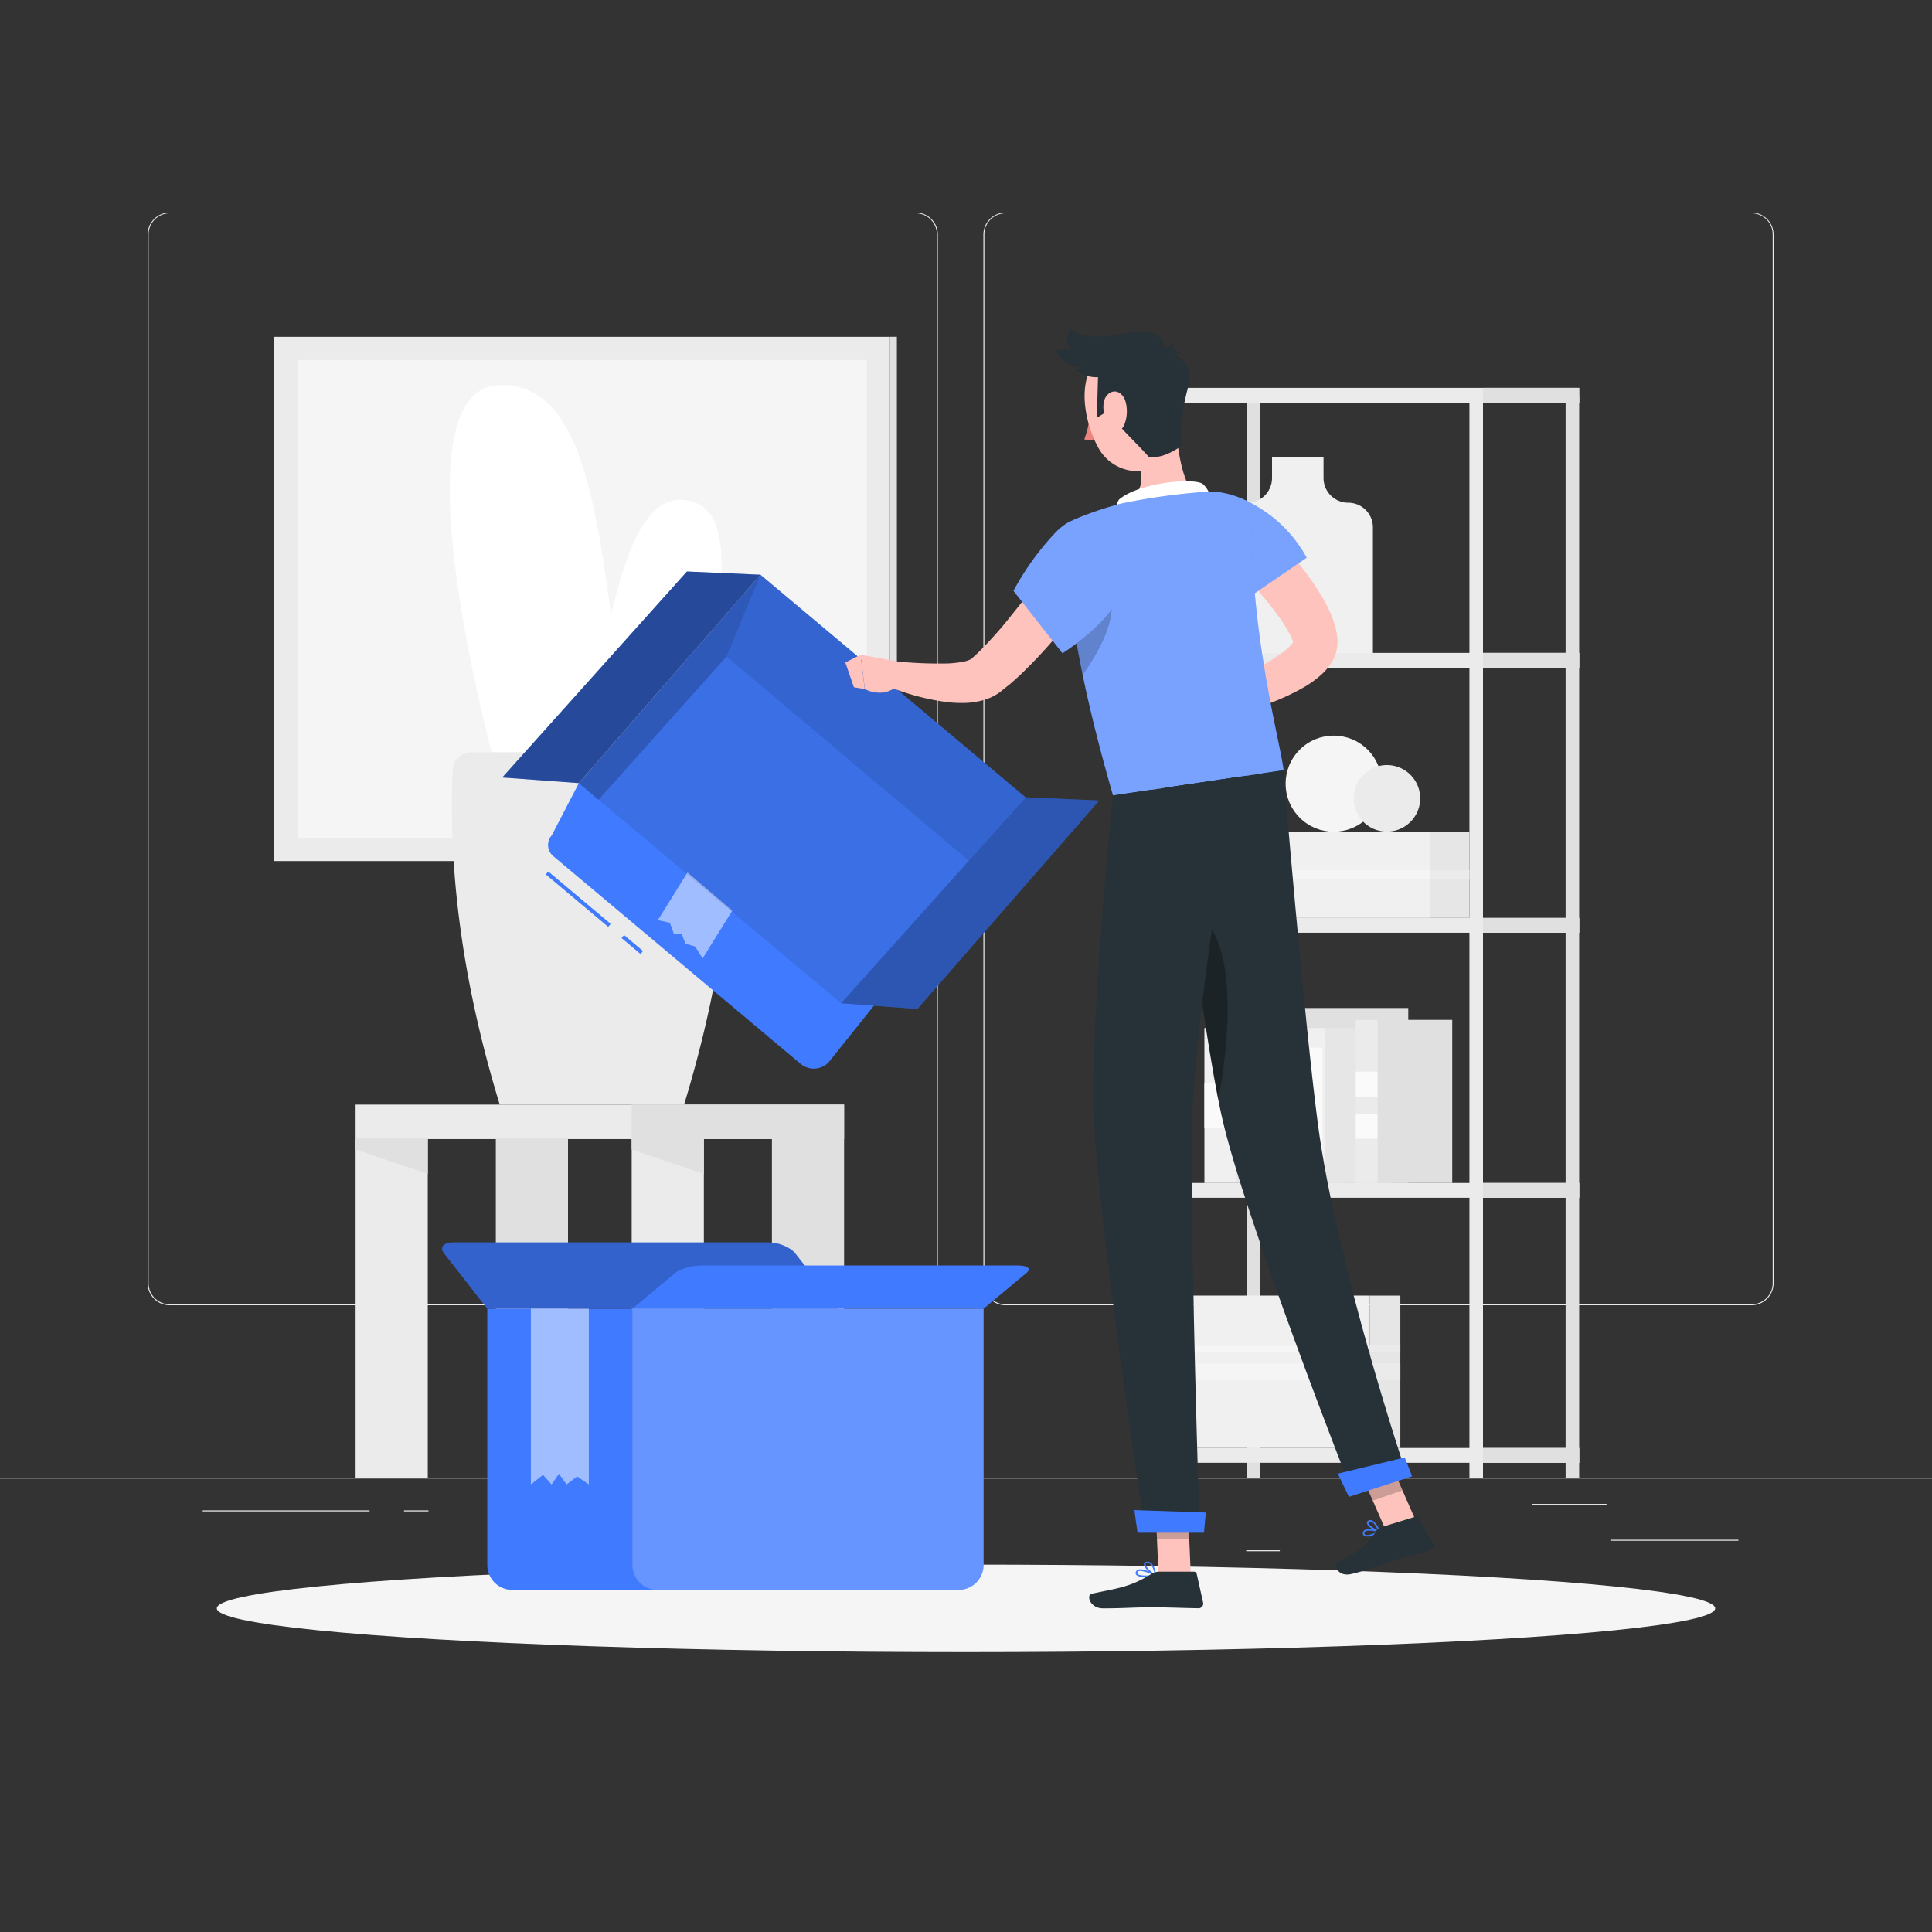 <svg xmlns="http://www.w3.org/2000/svg" viewBox="0 0 500 500"><rect x="0" y="0" width="500" height="500" fill="#333333" stroke="none"/><defs><style>.cls-1{fill:#ebebeb;}.cls-2{fill:#e0e0e0;}.cls-3{fill:#f5f5f5;}.cls-10,.cls-11,.cls-4{fill:#fff;}.cls-5{fill:#f0f0f0;}.cls-6{fill:#e6e6e6;}.cls-7{fill:#fafafa;}.cls-8{fill:#407bff;}.cls-10,.cls-9{opacity:0.2;}.cls-11{opacity:0.5;}.cls-12{fill:none;stroke:#407bff;stroke-miterlimit:10;}.cls-13{opacity:0.1;}.cls-14,.cls-19{opacity:0.3;}.cls-15{opacity:0.4;}.cls-16{fill:#263238;}.cls-17{fill:#ed847e;}.cls-18{fill:#ffc3bd;}</style></defs><g id="Background_Complete" data-name="Background Complete"><rect class="cls-1" y="382.4" width="500" height="0.25"/><rect class="cls-1" x="416.78" y="398.49" width="33.12" height="0.25"/><rect class="cls-1" x="322.53" y="401.21" width="8.69" height="0.25"/><rect class="cls-1" x="396.59" y="389.21" width="19.19" height="0.25"/><rect class="cls-1" x="52.46" y="390.89" width="43.19" height="0.25"/><rect class="cls-1" x="104.56" y="390.89" width="6.33" height="0.25"/><rect class="cls-1" x="131.47" y="395.11" width="93.68" height="0.25"/><path class="cls-1" d="M237,337.8H43.91a5.71,5.71,0,0,1-5.7-5.71V60.66A5.71,5.71,0,0,1,43.91,55H237a5.71,5.71,0,0,1,5.71,5.71V332.09A5.71,5.71,0,0,1,237,337.8ZM43.91,55.2a5.46,5.46,0,0,0-5.45,5.46V332.09a5.46,5.46,0,0,0,5.45,5.46H237a5.47,5.47,0,0,0,5.46-5.46V60.66A5.47,5.47,0,0,0,237,55.2Z"/><path class="cls-1" d="M453.31,337.8H260.21a5.72,5.72,0,0,1-5.71-5.71V60.66A5.72,5.72,0,0,1,260.21,55h193.1A5.71,5.71,0,0,1,459,60.66V332.09A5.71,5.71,0,0,1,453.31,337.8ZM260.21,55.2a5.47,5.47,0,0,0-5.46,5.46V332.09a5.47,5.47,0,0,0,5.46,5.46h193.1a5.47,5.47,0,0,0,5.46-5.46V60.66a5.47,5.47,0,0,0-5.46-5.46Z"/><rect class="cls-1" x="92.03" y="285.87" width="126.42" height="8.92"/><rect class="cls-2" x="163.48" y="285.87" width="54.97" height="8.92"/><rect class="cls-1" x="92.03" y="294.79" width="18.68" height="87.61"/><polygon class="cls-2" points="110.71 303.83 92.03 297.47 92.03 294.79 110.71 294.79 110.71 303.83"/><rect class="cls-2" x="199.77" y="294.79" width="18.68" height="87.61"/><rect class="cls-1" x="163.48" y="294.79" width="18.68" height="87.61"/><polygon class="cls-2" points="182.15 303.83 163.48 297.47 163.48 294.79 182.15 294.79 182.15 303.83"/><rect class="cls-2" x="128.32" y="294.79" width="18.68" height="87.61"/><rect class="cls-1" x="71" y="87.17" width="159.33" height="135.67"/><rect class="cls-2" x="230.33" y="87.17" width="1.78" height="135.67" transform="translate(462.44 310) rotate(180)"/><rect class="cls-3" x="88.83" y="81.33" width="123.67" height="147.33" transform="translate(305.67 4.33) rotate(90)"/><path class="cls-4" d="M148.89,198.06c9-30,11.5-74.25,30.64-68.15s-5.93,71.53-5.93,71.53Z"/><path class="cls-4" d="M164.35,199.55c-9.16-43.48-6.85-101.2-35.31-99.88s0,101.77,0,101.77Z"/><path class="cls-1" d="M184.46,194.67H122.15a4.85,4.85,0,0,0-5,4.61c-1.27,28.7,3.43,58,12.18,86.59h47.71c8.75-28.64,13.45-57.89,12.18-86.59A4.8,4.8,0,0,0,184.46,194.67Z"/><rect class="cls-2" x="322.69" y="102.3" width="3.51" height="280.1"/><rect class="cls-2" x="405.18" y="102.3" width="3.51" height="280.1"/><rect class="cls-1" x="297.8" y="102.3" width="3.51" height="280.1"/><rect class="cls-1" x="380.29" y="102.3" width="3.51" height="280.1"/><rect class="cls-1" x="297.8" y="100.38" width="110.89" height="3.83"/><rect class="cls-1" x="297.8" y="168.97" width="110.89" height="3.83"/><rect class="cls-1" x="297.8" y="237.56" width="110.89" height="3.83"/><rect class="cls-1" x="297.8" y="306.15" width="110.89" height="3.83"/><rect class="cls-1" x="297.8" y="374.74" width="110.89" height="3.83"/><rect class="cls-2" x="383.8" y="100.38" width="24.89" height="3.83"/><rect class="cls-2" x="383.8" y="168.97" width="24.89" height="3.83"/><rect class="cls-2" x="383.8" y="237.56" width="24.89" height="3.83"/><rect class="cls-2" x="383.8" y="306.15" width="24.89" height="3.83"/><rect class="cls-2" x="383.8" y="374.74" width="24.89" height="3.83"/><path class="cls-5" d="M342.53,123.71v-5.4H329.2v5.4a6.39,6.39,0,0,1-6.38,6.39h0a6.39,6.39,0,0,0-6.39,6.38V169h38.88V136.48a6.39,6.39,0,0,0-6.39-6.38h0A6.39,6.39,0,0,1,342.53,123.71Z"/><rect class="cls-5" x="311.7" y="215.26" width="58.42" height="22.31"/><rect class="cls-6" x="370.12" y="215.26" width="10.17" height="22.31" transform="translate(750.41 452.82) rotate(180)"/><rect class="cls-1" x="370.12" y="225.18" width="10.17" height="2.46" transform="translate(750.41 452.82) rotate(180)"/><rect class="cls-3" x="311.7" y="225.18" width="58.42" height="2.46"/><rect class="cls-5" x="308.84" y="335.3" width="45.63" height="39.44"/><rect class="cls-6" x="354.47" y="335.3" width="7.94" height="39.44" transform="translate(716.88 710.05) rotate(180)"/><rect class="cls-1" x="354.47" y="352.85" width="7.94" height="4.35" transform="translate(716.88 710.05) rotate(180)"/><rect class="cls-3" x="308.84" y="352.85" width="45.63" height="4.35"/><rect class="cls-1" x="354.47" y="348.25" width="7.94" height="1.55" transform="translate(716.88 698.05) rotate(180)"/><rect class="cls-3" x="308.84" y="348.25" width="45.63" height="1.55"/><rect class="cls-5" x="311.7" y="266.05" width="8.26" height="40.1"/><rect class="cls-7" x="311.7" y="280.34" width="8.26" height="11.52"/><rect class="cls-6" x="319.97" y="266.05" width="28.1" height="40.1" transform="translate(668.03 572.21) rotate(180)"/><rect class="cls-1" x="323.39" y="260.87" width="9.33" height="45.28"/><rect class="cls-7" x="323.39" y="275.26" width="9.33" height="6.97"/><rect class="cls-7" x="323.39" y="286.9" width="9.33" height="6.97"/><rect class="cls-2" x="332.72" y="260.87" width="31.73" height="45.28" transform="translate(697.18 567.02) rotate(180)"/><rect class="cls-5" x="338.08" y="266.05" width="5.03" height="40.1"/><rect class="cls-7" x="338.94" y="271.13" width="3.3" height="29.94"/><rect class="cls-6" x="343.11" y="266.05" width="17.09" height="40.1" transform="translate(703.3 572.21) rotate(180)"/><rect class="cls-1" x="350.86" y="263.94" width="5.68" height="42.21"/><rect class="cls-7" x="350.86" y="277.35" width="5.68" height="6.5"/><rect class="cls-7" x="350.86" y="288.21" width="5.68" height="6.5"/><rect class="cls-2" x="356.54" y="263.94" width="19.3" height="42.21" transform="translate(732.38 570.09) rotate(180)"/><circle class="cls-3" cx="345.16" cy="202.82" r="12.44" transform="translate(-42.32 303.47) rotate(-45)"/><circle class="cls-1" cx="358.92" cy="206.63" r="8.62" transform="translate(-28.46 60.16) rotate(-9.22)"/></g><g id="Shadow"><ellipse id="_Path_" data-name="&lt;Path&gt;" class="cls-3" cx="250" cy="416.24" rx="193.89" ry="11.32"/></g><g id="Box"><path class="cls-8" d="M126.11,338.69H254.55a0,0,0,0,1,0,0V405a6.47,6.47,0,0,1-6.47,6.47H132.58a6.47,6.47,0,0,1-6.47-6.47V338.69A0,0,0,0,1,126.11,338.69Z"/><path class="cls-8" d="M126.11,338.69H217l-11.18-14.31c-1.23-1.57-4.27-2.84-6.8-2.84H117.28c-2.52,0-3.58,1.27-2.35,2.84Z"/><path class="cls-9" d="M126.11,338.69H217l-11.18-14.31c-1.23-1.57-4.27-2.84-6.8-2.84H117.28c-2.52,0-3.58,1.27-2.35,2.84Z"/><path class="cls-8" d="M254.55,338.69H163.67l11.18-9.33c1.23-1,4.27-1.85,6.8-1.85h81.73c2.53,0,3.58.83,2.35,1.85Z"/><path class="cls-10" d="M163.67,338.69h90.88a0,0,0,0,1,0,0V405a6.47,6.47,0,0,1-6.47,6.47H170.14a6.47,6.47,0,0,1-6.47-6.47V338.69A0,0,0,0,1,163.67,338.69Z"/><polygon class="cls-11" points="137.39 338.69 137.39 384.17 140.53 381.69 142.74 384.17 144.66 381.41 146.63 384.17 149.37 382.1 152.39 384.17 152.39 338.69 137.39 338.69"/></g><g id="Character"><line class="cls-12" x1="157.72" y1="239.48" x2="141.57" y2="225.92"/><line class="cls-12" x1="166.09" y1="246.51" x2="161.17" y2="242.37"/><path class="cls-8" d="M214.47,274.89l53.28-66.59-70.94-59.56-47,53.93-7,13.49a3.76,3.76,0,0,0,.47,5.49l64,53.74A5.3,5.3,0,0,0,214.47,274.89Z"/><polygon class="cls-11" points="177.93 225.78 170.26 238.13 173.35 238.8 174.4 241.66 176.45 241.78 177.4 244.23 179.91 244.96 181.84 248.03 189.51 235.68 177.93 225.78"/><polygon class="cls-13" points="265.43 206.35 217.65 259.65 149.78 202.67 196.81 148.74 265.43 206.35"/><polygon class="cls-8" points="265.43 206.35 217.65 259.65 237.43 261.11 284.47 207.18 265.43 206.35"/><polygon class="cls-14" points="265.43 206.35 217.65 259.65 237.43 261.11 284.47 207.18 265.43 206.35"/><polygon class="cls-8" points="177.78 147.9 129.99 201.21 149.78 202.67 196.81 148.74 177.78 147.9"/><polygon class="cls-15" points="177.78 147.9 129.99 201.21 149.78 202.67 196.81 148.74 177.78 147.9"/><polygon class="cls-13" points="250.72 222.76 265.43 206.35 196.81 148.74 188.03 169.9 250.72 222.76"/><polygon class="cls-9" points="149.78 202.67 196.81 148.74 188.03 169.9 154.91 206.98 149.78 202.67"/><path class="cls-16" d="M282,106c.19.64,0,1.27-.42,1.39s-.91-.3-1.1-.94,0-1.27.42-1.4S281.82,105.36,282,106Z"/><path class="cls-17" d="M282.07,107.26a24,24,0,0,1-1.46,6.43,3.89,3.89,0,0,0,3.26-.33Z"/><path class="cls-16" d="M283.33,101.73a.4.4,0,0,0,.18-.22.38.38,0,0,0-.24-.5,3.9,3.9,0,0,0-3.58.41.4.4,0,0,0,.48.63h0a3.12,3.12,0,0,1,2.84-.3A.4.4,0,0,0,283.33,101.73Z"/><path class="cls-18" d="M304.24,110.28c.44,5.3,1.75,15,4.88,17.24,0,0-.74,6.37-12,8-12.34,1.82-6.8-5.26-6.8-5.26,6.49-2.6,5.58-7.57,3.72-12.09l4.76-5.46C300.63,110.69,304,107.57,304.24,110.28Z"/><path class="cls-4" d="M313.15,130.11c1-.91-1-4.55-2.23-5.06-3.22-1.35-16.39,0-21.34,4.25a5.46,5.46,0,0,0-.39,4.69Z"/><path class="cls-8" d="M355.09,397.41a2.68,2.68,0,0,1-2.08.06.82.82,0,0,1-.27-.9.91.91,0,0,1,.46-.62c1.08-.63,3.75.2,3.86.24a.19.19,0,0,1,.14.16.2.2,0,0,1-.1.2A10.76,10.76,0,0,1,355.09,397.41Zm-1.46-1.22-.23.1a.54.54,0,0,0-.27.36c-.07.36.07.47.11.5.48.34,2.11-.15,3.24-.72A6.55,6.55,0,0,0,353.63,396.19Z"/><path class="cls-8" d="M357.06,396.56a.17.17,0,0,1-.1,0c-1-.2-3.09-1.45-3.2-2.39a.64.64,0,0,1,.45-.68,1.08,1.08,0,0,1,.88,0c1.16.48,2.06,2.72,2.09,2.81a.18.18,0,0,1,0,.2A.15.15,0,0,1,357.06,396.56Zm-2.6-2.73a.16.16,0,0,0-.09,0c-.23.1-.22.22-.21.27.06.56,1.48,1.57,2.49,1.94-.3-.65-1-1.91-1.71-2.21A.67.67,0,0,0,354.46,393.83Z"/><path class="cls-8" d="M296.48,408.15c-1.07,0-2.1-.15-2.45-.63a.74.74,0,0,1,0-.86,1,1,0,0,1,.62-.47c1.39-.37,4.31,1.29,4.43,1.36a.19.19,0,0,1-.06.36A14.14,14.14,0,0,1,296.48,408.15Zm-1.32-1.62a1.13,1.13,0,0,0-.38.05.63.63,0,0,0-.39.27c-.14.25-.09.37,0,.44.39.54,2.5.55,4,.33A8.88,8.88,0,0,0,295.16,406.53Z"/><path class="cls-8" d="M299,407.92l-.08,0c-1-.45-3-2.26-2.85-3.2,0-.22.2-.5.74-.55a1.42,1.42,0,0,1,1.09.34c1.07.87,1.29,3.12,1.3,3.21a.18.18,0,0,1-.08.18A.19.19,0,0,1,299,407.92Zm-2-3.38h-.12c-.36,0-.38.18-.39.22-.09.57,1.27,2,2.29,2.61a4.57,4.57,0,0,0-1.1-2.58A1,1,0,0,0,297,404.54Z"/><polygon class="cls-18" points="308.18 407.72 299.83 407.72 299 388.4 307.35 388.4 308.18 407.72"/><polygon class="cls-18" points="366.83 394.53 359.14 397.18 351.16 378.97 358.85 376.32 366.83 394.53"/><path class="cls-16" d="M357.31,395.27l9-2.75a.73.73,0,0,1,.85.34l3.75,6.6a1.23,1.23,0,0,1-.73,1.78c-3.15.91-4.72,1.19-8.66,2.4-2.43.74-8.55,3.06-12,3.75s-4.56-2.61-3.22-3.2c6-2.65,8.46-5.66,9.89-8A2.06,2.06,0,0,1,357.31,395.27Z"/><path class="cls-16" d="M299.89,406.75H309a.74.74,0,0,1,.71.57l1.65,7.42a1.21,1.21,0,0,1-1.2,1.48c-3.29-.05-8-.25-12.17-.25-4.83,0-6.86.27-12.53.27-3.42,0-4.37-3.46-2.94-3.78,6.53-1.43,9.72-1.58,15.36-5.06A3.93,3.93,0,0,1,299.89,406.75Z"/><path class="cls-18" d="M324.14,132.84c2.43,2.23,4.53,4.46,6.71,6.79s4.2,4.74,6.16,7.31a69.73,69.73,0,0,1,5.56,8.24,35.94,35.94,0,0,1,2.34,4.94c.17.47.34.92.48,1.43a15.56,15.56,0,0,1,.41,1.57l.17.83.12.92a9.65,9.65,0,0,1,0,2.54,10.61,10.61,0,0,1-1.72,4.44,14.75,14.75,0,0,1-2.3,2.65,26.68,26.68,0,0,1-4.56,3.33,59.23,59.23,0,0,1-9,4.19,108.45,108.45,0,0,1-18.18,5l-1.75-6c5.43-2.35,10.93-4.89,16-7.6a60.56,60.56,0,0,0,7.11-4.38,16,16,0,0,0,2.59-2.3,3.63,3.63,0,0,0,.59-.85c.08-.17,0-.15-.1.21-.07.67-.06.15-.22-.21-.05-.17-.14-.4-.23-.62s-.2-.47-.31-.71a31.64,31.64,0,0,0-1.81-3.17,75.58,75.58,0,0,0-5-6.61c-1.84-2.18-3.78-4.35-5.77-6.48s-4.08-4.28-6-6.26Z"/><path class="cls-18" d="M310.87,180.07,303,182.45l5.06,8.32s4.65-1.92,5.68-5.87Z"/><polygon class="cls-18" points="299.82 185.4 302.92 192.26 308.01 190.78 302.95 182.45 299.82 185.4"/><path class="cls-8" d="M305.7,135.1c-.75,8,16.17,20.38,16.17,20.38l16.29-11.15a34.28,34.28,0,0,0-12-12.75C316.82,125.6,306.64,125.16,305.7,135.1Z"/><g class="cls-19"><path class="cls-4" d="M305.7,135.1c-.75,8,16.17,20.38,16.17,20.38l16.29-11.15a34.28,34.28,0,0,0-12-12.75C316.82,125.6,306.64,125.16,305.7,135.1Z"/></g><path class="cls-8" d="M278,134.46s-7.31,11.22,10.05,71.4l44.14-6.52c-.62-6.1-8-32.71-8.25-61.8A10.4,10.4,0,0,0,313,127.23c-1.28.07-2.6.16-3.91.29a164.5,164.5,0,0,0-18.76,2.77A84.63,84.63,0,0,0,278,134.46Z"/><g class="cls-19"><path class="cls-4" d="M278,134.46s-7.31,11.22,10.05,71.4l44.14-6.52c-.62-6.1-8-32.71-8.25-61.8A10.4,10.4,0,0,0,313,127.23c-1.28.07-2.6.16-3.91.29a164.5,164.5,0,0,0-18.76,2.77A84.63,84.63,0,0,0,278,134.46Z"/></g><path class="cls-9" d="M276.92,153.8l.15-.17,10.38.92c1.58,6.7-4.2,15.84-7.25,20.08A195,195,0,0,1,276.92,153.8Z"/><polygon class="cls-9" points="299 388.41 299.43 398.37 307.78 398.37 307.35 388.41 299 388.41"/><polygon class="cls-9" points="358.85 376.32 351.16 378.97 355.28 388.36 362.97 385.71 358.85 376.32"/><path class="cls-18" d="M303.15,98.32c1.84,8.07,3.32,12.7.51,18-4.22,7.89-15.08,7.13-19.29-.23-3.79-6.63-6.17-18.71.67-24.15A11.3,11.3,0,0,1,303.15,98.32Z"/><path class="cls-16" d="M286.94,106.23l-3.07,1.88.29-10.5A9.07,9.07,0,0,1,278.6,96c1.11-1.06,18.39-7.11,23.78-6.06.56-.23,1.24-1.27,1.24-1.27s.21,1.31-.7,1.81c.66-.13,2.31.19,2.77,1.16a3.61,3.61,0,0,0-2.29.13s6,.91,3.87,9.23c-2.39,9.17-1.6,14.44-1.6,14.44s-4.46,3.45-8.34,2.81C293.19,113.69,287.21,108.21,286.94,106.23Z"/><path class="cls-16" d="M281.06,95.17c-4.87,0-6.62-2.38-7.87-4.38,3.5-.37,10.79-2.62,16.2-3s11.34.63,9.55,3S281.06,95.17,281.06,95.17Z"/><path class="cls-16" d="M282.13,93c-4-.56-7.9-4.33-4.9-7.94,1.11,2.65,8.6,2.34,13.92,1.23,7-1.46,11.85.9,9.37,5.67C299.16,94.57,282.13,93,282.13,93Z"/><path class="cls-18" d="M291.26,103.84a9.39,9.39,0,0,1-.26,6c-1,2.51-3.22,2-4.38-.17-1-2-1.76-5.63-.06-7.44S290.54,101.47,291.26,103.84Z"/><path class="cls-16" d="M303.71,203.55s7.16,60.95,12.36,84.83c5.69,26.16,33.76,97.48,33.76,97.48l14-4.84s-18-53.7-22.78-90.27c-3.67-28.08-8.9-91.41-8.9-91.41Z"/><path class="cls-8" d="M346.25,381.38c-.07,0,2.87,6,2.87,6l16.35-5.31-1.92-4.88Z"/><path class="cls-14" d="M307.66,234.82c2.24,16.94,5.11,37,7.63,49.81C319,265,319.87,240.21,307.66,234.82Z"/><path class="cls-16" d="M288.05,205.86s-5.94,57.26-5,82.7c.94,26.46,13.3,107.88,13.3,107.88h14.13s-2.6-79.88-2-105.86c.69-28.33,11.31-89.41,11.31-89.41Z"/><path class="cls-8" d="M293.6,390.81c-.06,0,.8,5.86.8,5.86h17.19l.47-5.23Z"/><path class="cls-18" d="M285.31,148.52c-1.56,2.48-3.14,4.71-4.78,7s-3.36,4.5-5.11,6.7a126.58,126.58,0,0,1-11.57,12.62c-1.12,1-2.15,2-3.36,2.91l-.88.71-.44.35c-.16.13-.23.2-.56.44a12.58,12.58,0,0,1-3.23,1.66,18.78,18.78,0,0,1-5.53,1,30.82,30.82,0,0,1-4.77-.21,60.07,60.07,0,0,1-16.75-4.74l1.73-6a110.14,110.14,0,0,0,15.42.74,30.51,30.51,0,0,0,3.4-.37,8.18,8.18,0,0,0,2.44-.76c.24-.13.37-.26.34-.29s.13-.13.22-.22l.34-.31.67-.63c.9-.8,1.75-1.77,2.63-2.65,1.73-1.86,3.45-3.77,5.08-5.8s3.28-4.07,4.88-6.17,3.15-4.23,4.71-6.36,3.08-4.37,4.52-6.44Z"/><path class="cls-8" d="M291.12,145.87c3.36,11-16.15,23.19-16.15,23.19l-12.68-16.15a70.73,70.73,0,0,1,10.5-14.69C281.42,128.83,288.56,137.5,291.12,145.87Z"/><g class="cls-19"><path class="cls-4" d="M291.12,145.87c3.36,11-16.15,23.19-16.15,23.19l-12.68-16.15a70.73,70.73,0,0,1,10.5-14.69C281.42,128.83,288.56,137.5,291.12,145.87Z"/></g><path class="cls-18" d="M233,171.33l-10.27-1.88,1.08,8.88s5.34,3,9.21-1.69Z"/><polygon class="cls-18" points="218.77 171.45 220.99 177.86 223.79 178.33 222.71 169.45 218.77 171.45"/></g></svg>
